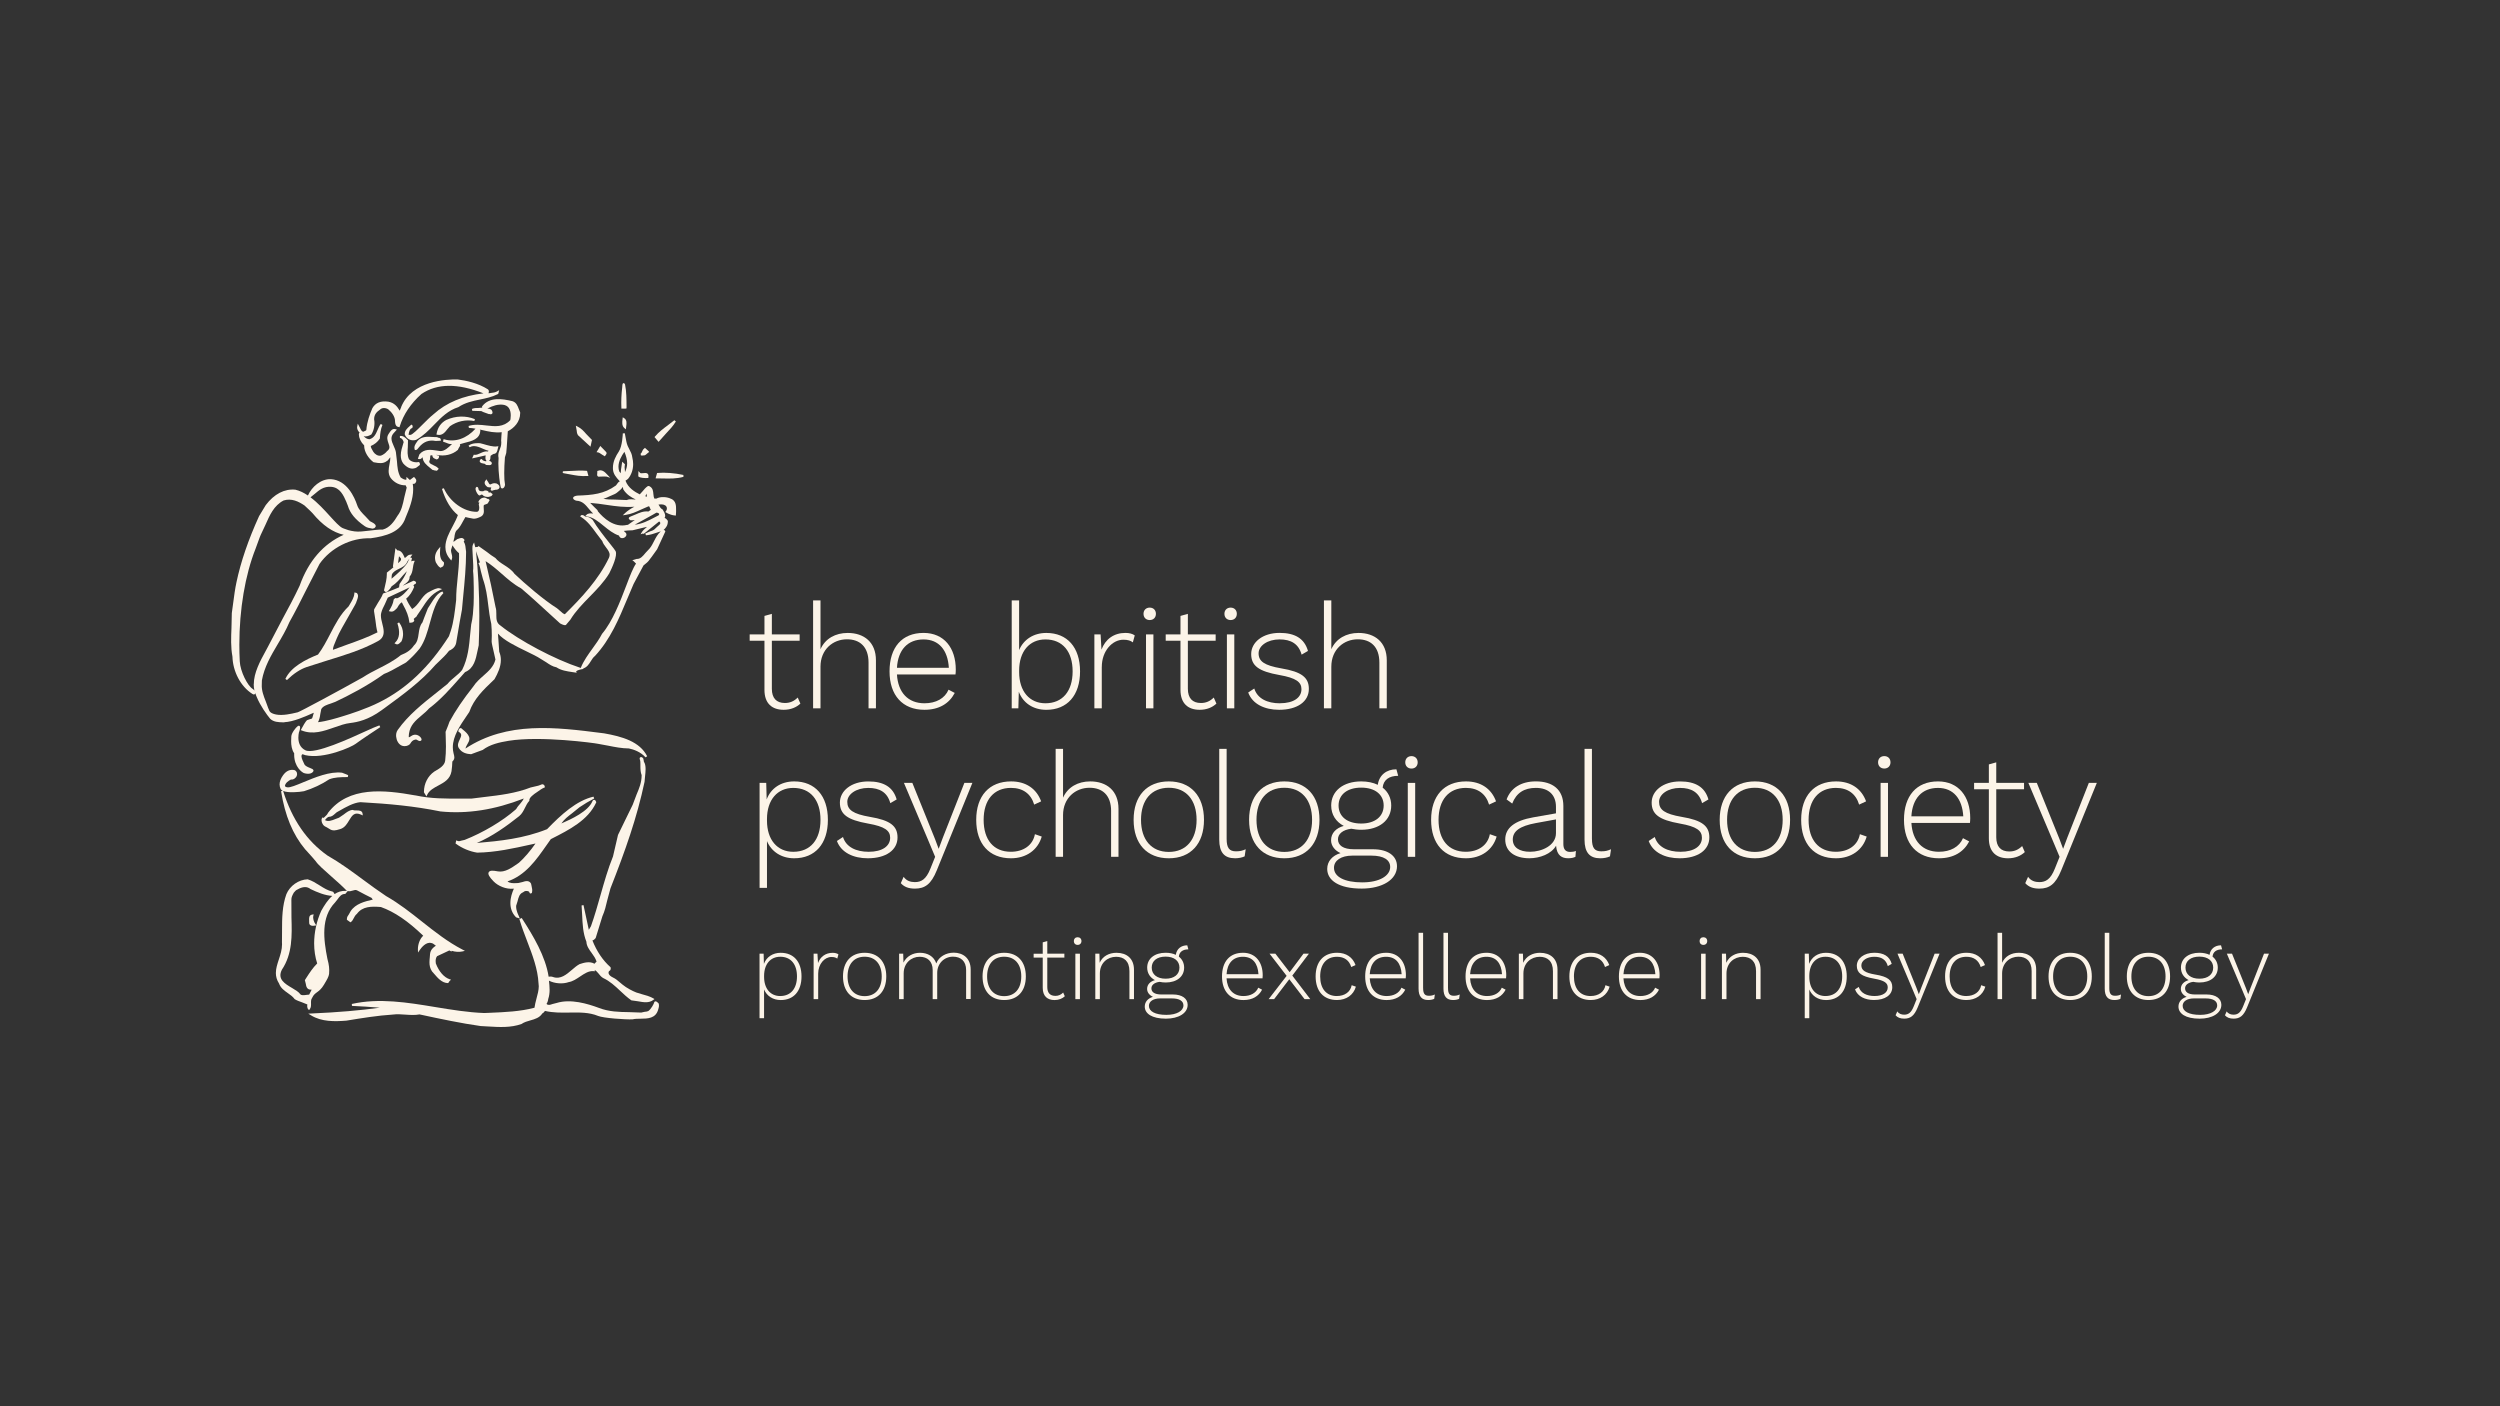 <?xml version="1.0" encoding="UTF-8"?> <svg xmlns="http://www.w3.org/2000/svg" id="Layer_1" data-name="Layer 1" viewBox="0 0 960 540"><rect x="0" y="0" width="960" height="540" fill="#333333" stroke="none"/><defs><style> .cls-1 { fill: #fcf4e8; } </style></defs><path class="cls-1" d="M299.83,365.87c-3.14,0-5.51,1.64-6.49,4.26l-.11-3.91h-1.57v24.78h1.74v-11.03c1.05,2.48,3.39,4.05,6.42,4.05,4.92,0,7.96-3.38,7.96-9.07s-3.04-9.07-7.96-9.07ZM299.62,382.48c-3.77,0-6.21-2.83-6.21-7.37v-.35c0-4.57,2.48-7.37,6.21-7.37,4.05,0,6.42,2.87,6.42,7.54s-2.38,7.54-6.42,7.54Z"></path><path class="cls-1" d="M314.11,369.81l-.21-3.59h-1.47v17.45h1.75v-9.77c0-3.77,2.48-6.42,5.1-6.42,1.08,0,1.74.24,2.23.63l.45-1.64c-.52-.38-1.29-.59-2.2-.59-2.75,0-4.75,1.5-5.65,3.94Z"></path><path class="cls-1" d="M332.02,365.87c-5.17,0-8.31,3.42-8.31,9.07s3.14,9.07,8.31,9.07,8.31-3.42,8.31-9.07-3.14-9.07-8.31-9.07ZM332.02,382.52c-4.09,0-6.56-2.87-6.56-7.57s2.48-7.57,6.56-7.57,6.56,2.86,6.56,7.57-2.48,7.57-6.56,7.57Z"></path><path class="cls-1" d="M366.16,365.83c-2.82,0-5.65,1.5-6.63,4.12-.91-2.72-3.35-4.08-6.25-4.08-2.72,0-5.16,1.33-6.35,3.77l-.1-3.42h-1.57v17.45h1.75v-9.88c0-4.01,2.97-6.39,6.11-6.39,2.97,0,5.03,1.68,5.03,5.13v11.13h1.74v-10.05c0-3.67,2.72-6.25,6.07-6.25,2.97,0,5.03,1.71,5.03,5.13v11.13h1.75v-11.31c0-4.33-2.9-6.49-6.56-6.49Z"></path><path class="cls-1" d="M385.61,365.87c-5.17,0-8.31,3.42-8.31,9.07s3.14,9.07,8.31,9.07,8.31-3.42,8.31-9.07-3.14-9.07-8.31-9.07ZM385.61,382.52c-4.09,0-6.56-2.87-6.56-7.57s2.48-7.57,6.56-7.57,6.56,2.86,6.56,7.57-2.48,7.57-6.56,7.57Z"></path><path class="cls-1" d="M405.23,382.41c-1.99,0-3.07-1.15-3.07-3.35v-11.34h6.56v-1.5h-6.56v-4.85l-1.75.49v4.36h-3.49v1.5h3.49v11.59c0,3.25,1.82,4.71,4.54,4.71,1.67,0,3.03-.59,3.94-1.46l-.63-1.43c-.84.84-1.78,1.29-3.04,1.29Z"></path><path class="cls-1" d="M413.81,359.9c-.87,0-1.46.59-1.46,1.47s.59,1.47,1.46,1.47,1.47-.59,1.47-1.47-.59-1.47-1.47-1.47Z"></path><rect class="cls-1" x="412.94" y="366.22" width="1.75" height="17.45"></rect><path class="cls-1" d="M428.76,365.87c-2.9,0-5.38,1.33-6.49,3.84l-.1-3.49h-1.57v17.45h1.75v-9.84c0-4.08,2.96-6.42,6.25-6.42,3,0,5.1,1.68,5.1,5.52v10.75h1.75v-11.31c0-4.29-2.79-6.49-6.67-6.49Z"></path><path class="cls-1" d="M456.33,364.54l-.42-1.54c-2.37,0-4.08,1.39-4.4,3.66-1.08-.52-2.41-.8-3.91-.8-4.26,0-7.08,2.27-7.08,5.69,0,2.16,1.12,3.84,2.97,4.82-1.78.49-3,1.68-3,3.38,0,1.36.94,2.44,2.24,3.04-1.92.56-3.14,1.92-3.14,3.74,0,2.69,2.72,4.64,8.13,4.64,4.85,0,8.34-2.09,8.34-5.31,0-2.41-2.13-3.98-5.65-3.98h-4.47c-2.62,0-3.8-.94-3.8-2.37,0-1.25,1.15-2.23,3.14-2.48.7.14,1.5.25,2.34.25,4.29,0,7.09-2.27,7.09-5.72,0-1.74-.74-3.21-2.03-4.22.17-1.81,1.5-2.79,3.66-2.79ZM450.01,383.39c2.97,0,4.43,1.05,4.43,2.69,0,2.06-2.51,3.63-6.52,3.63-4.37,0-6.74-1.36-6.74-3.46,0-1.71,1.68-2.86,4.32-2.86h4.5ZM452.91,371.56c0,2.62-2.02,4.26-5.31,4.26s-5.34-1.64-5.34-4.26,2.06-4.22,5.34-4.22,5.31,1.64,5.31,4.22Z"></path><path class="cls-1" d="M477.28,365.87c-5.1,0-8.03,3.42-8.03,9.08s3.07,9.07,8.24,9.07c3.49,0,5.86-1.5,7.15-3.98l-1.47-.77c-.87,2.06-2.97,3.21-5.69,3.21-3.87,0-6.25-2.55-6.49-6.81h13.82c.04-.28.07-.7.07-1.15,0-5.09-2.76-8.66-7.61-8.66ZM471,374.1c.25-4.22,2.51-6.7,6.28-6.7s5.72,2.55,5.97,6.7h-12.25Z"></path><polygon class="cls-1" points="502.62 366.22 500.53 366.22 495.22 373.33 489.75 366.22 487.51 366.22 494.07 374.73 487.16 383.67 489.26 383.67 495.08 376.02 500.95 383.67 503.15 383.67 496.24 374.63 502.62 366.22"></polygon><path class="cls-1" d="M513.37,382.48c-4.08,0-6.42-2.83-6.42-7.54s2.41-7.54,6.45-7.54c2.83,0,4.71,1.4,5.48,3.94l1.64-.77c-1.08-2.97-3.56-4.71-7.08-4.71-5.17,0-8.24,3.42-8.24,9.08s3.03,9.07,8.2,9.07c3.6,0,6.35-1.95,7.26-5.13l-1.61-.56c-.49,2.62-2.72,4.15-5.69,4.15Z"></path><path class="cls-1" d="M532.26,365.87c-5.1,0-8.03,3.42-8.03,9.08s3.07,9.07,8.24,9.07c3.49,0,5.86-1.5,7.15-3.98l-1.46-.77c-.87,2.06-2.97,3.21-5.69,3.21-3.87,0-6.25-2.55-6.49-6.81h13.82c.04-.28.07-.7.07-1.15,0-5.09-2.75-8.66-7.61-8.66ZM525.98,374.1c.24-4.22,2.51-6.7,6.28-6.7s5.72,2.55,5.97,6.7h-12.25Z"></path><path class="cls-1" d="M546.47,379.44v-21.25h-1.74v21.43c0,3.03,1.22,4.39,3.7,4.39.91,0,1.71-.17,2.31-.45l.24-1.68c-.8.35-1.33.49-2.3.49-1.57,0-2.2-.8-2.2-2.93Z"></path><path class="cls-1" d="M556.03,379.44v-21.25h-1.74v21.43c0,3.03,1.22,4.39,3.7,4.39.91,0,1.71-.17,2.31-.45l.24-1.68c-.8.35-1.32.49-2.3.49-1.57,0-2.2-.8-2.2-2.93Z"></path><path class="cls-1" d="M570.8,365.87c-5.1,0-8.03,3.42-8.03,9.08s3.07,9.07,8.24,9.07c3.49,0,5.86-1.5,7.15-3.98l-1.47-.77c-.87,2.06-2.96,3.21-5.69,3.21-3.87,0-6.25-2.55-6.49-6.81h13.82c.03-.28.07-.7.07-1.15,0-5.09-2.76-8.66-7.61-8.66ZM564.52,374.1c.24-4.22,2.51-6.7,6.28-6.7s5.72,2.55,5.97,6.7h-12.25Z"></path><path class="cls-1" d="M591.4,365.87c-2.89,0-5.38,1.33-6.49,3.84l-.1-3.49h-1.57v17.45h1.75v-9.84c0-4.08,2.96-6.42,6.25-6.42,3,0,5.09,1.68,5.09,5.52v10.75h1.75v-11.31c0-4.29-2.79-6.49-6.67-6.49Z"></path><path class="cls-1" d="M610.81,382.48c-4.08,0-6.42-2.83-6.42-7.54s2.41-7.54,6.45-7.54c2.83,0,4.72,1.4,5.48,3.94l1.64-.77c-1.08-2.97-3.56-4.71-7.08-4.71-5.17,0-8.24,3.42-8.24,9.08s3.03,9.07,8.2,9.07c3.6,0,6.35-1.95,7.26-5.13l-1.6-.56c-.49,2.62-2.72,4.15-5.69,4.15Z"></path><path class="cls-1" d="M629.69,365.87c-5.1,0-8.03,3.42-8.03,9.08s3.07,9.07,8.24,9.07c3.49,0,5.86-1.5,7.15-3.98l-1.47-.77c-.87,2.06-2.97,3.21-5.69,3.21-3.87,0-6.25-2.55-6.49-6.81h13.82c.04-.28.07-.7.07-1.15,0-5.09-2.76-8.66-7.61-8.66ZM623.41,374.1c.24-4.22,2.51-6.7,6.28-6.7s5.72,2.55,5.97,6.7h-12.25Z"></path><rect class="cls-1" x="653.22" y="366.22" width="1.74" height="17.45"></rect><path class="cls-1" d="M654.1,359.9c-.87,0-1.46.59-1.46,1.47s.59,1.47,1.46,1.47,1.47-.59,1.47-1.47-.59-1.47-1.47-1.47Z"></path><path class="cls-1" d="M669.38,365.87c-2.9,0-5.38,1.33-6.49,3.84l-.1-3.49h-1.57v17.45h1.75v-9.84c0-4.08,2.97-6.42,6.25-6.42,3,0,5.1,1.68,5.1,5.52v10.75h1.74v-11.31c0-4.29-2.79-6.49-6.66-6.49Z"></path><path class="cls-1" d="M701.19,365.87c-3.14,0-5.51,1.64-6.49,4.26l-.11-3.91h-1.57v24.78h1.75v-11.03c1.05,2.48,3.38,4.05,6.42,4.05,4.92,0,7.96-3.38,7.96-9.07s-3.04-9.07-7.96-9.07ZM700.98,382.48c-3.77,0-6.21-2.83-6.21-7.37v-.35c0-4.57,2.48-7.37,6.21-7.37,4.05,0,6.42,2.87,6.42,7.54s-2.37,7.54-6.42,7.54Z"></path><path class="cls-1" d="M720.14,374.24c-4.05-.7-5.38-1.68-5.38-3.56,0-1.78,2.1-3.28,4.96-3.28,2.69,0,4.5,1.05,5.2,3.59l1.5-.87c-.84-2.93-3.07-4.26-6.7-4.26-4.01,0-6.7,2.23-6.7,4.99s1.74,4.08,6.67,4.96c3.98.7,5.2,1.68,5.2,3.35,0,1.95-1.81,3.31-5.06,3.31-3,0-5.34-1.12-6.07-3.49l-1.43.94c1.01,2.76,3.91,4.08,7.29,4.08,4.33,0,7.01-1.95,7.01-4.92,0-2.69-1.68-4.05-6.49-4.85Z"></path><path class="cls-1" d="M737.77,379.27l-.94,2.51-.87-2.34-5.34-13.23h-1.99l5.55,13.12,1.81,4.33-1.12,2.79c-1.01,2.55-2.16,3.18-3.66,3.18-.98,0-1.99-.28-2.65-1.26l-.66,1.5c.76.87,1.81,1.29,3.31,1.29,2.37,0,3.84-1.05,5.17-4.29l8.41-20.66h-1.89l-5.13,13.05Z"></path><path class="cls-1" d="M755.08,382.48c-4.08,0-6.42-2.83-6.42-7.54s2.41-7.54,6.45-7.54c2.83,0,4.71,1.4,5.48,3.94l1.64-.77c-1.08-2.97-3.56-4.71-7.08-4.71-5.17,0-8.24,3.42-8.24,9.08s3.03,9.07,8.2,9.07c3.6,0,6.35-1.95,7.26-5.13l-1.6-.56c-.49,2.62-2.72,4.15-5.69,4.15Z"></path><path class="cls-1" d="M775.23,365.87c-2.9,0-5.3,1.33-6.42,3.84v-11.52h-1.75v25.48h1.75v-9.84c0-4.08,2.96-6.46,6.25-6.46,3,0,5.09,1.71,5.09,5.51v10.78h1.74v-11.34c0-4.26-2.79-6.46-6.66-6.46Z"></path><path class="cls-1" d="M794.95,365.87c-5.17,0-8.31,3.42-8.31,9.07s3.14,9.07,8.31,9.07,8.3-3.42,8.3-9.07-3.14-9.07-8.3-9.07ZM794.95,382.52c-4.08,0-6.56-2.87-6.56-7.57s2.48-7.57,6.56-7.57,6.56,2.86,6.56,7.57-2.48,7.57-6.56,7.57Z"></path><path class="cls-1" d="M809.97,379.44v-21.25h-1.75v21.43c0,3.03,1.22,4.39,3.7,4.39.91,0,1.71-.17,2.31-.45l.24-1.68c-.8.35-1.32.49-2.3.49-1.57,0-2.2-.8-2.2-2.93Z"></path><path class="cls-1" d="M825.01,365.87c-5.17,0-8.31,3.42-8.31,9.07s3.14,9.07,8.31,9.07,8.3-3.42,8.3-9.07-3.14-9.07-8.3-9.07ZM825.01,382.52c-4.08,0-6.56-2.87-6.56-7.57s2.48-7.57,6.56-7.57,6.56,2.86,6.56,7.57-2.48,7.57-6.56,7.57Z"></path><path class="cls-1" d="M853.29,364.54l-.42-1.54c-2.37,0-4.09,1.39-4.4,3.66-1.08-.52-2.41-.8-3.91-.8-4.26,0-7.08,2.27-7.08,5.69,0,2.16,1.12,3.84,2.96,4.82-1.78.49-3,1.68-3,3.38,0,1.36.94,2.44,2.23,3.04-1.92.56-3.14,1.92-3.14,3.74,0,2.69,2.72,4.64,8.13,4.64,4.85,0,8.34-2.09,8.34-5.31,0-2.41-2.13-3.98-5.66-3.98h-4.47c-2.62,0-3.8-.94-3.8-2.37,0-1.25,1.15-2.23,3.14-2.48.7.14,1.5.25,2.34.25,4.29,0,7.08-2.27,7.08-5.72,0-1.74-.74-3.21-2.02-4.22.17-1.81,1.5-2.79,3.67-2.79ZM846.97,383.39c2.97,0,4.43,1.05,4.43,2.69,0,2.06-2.51,3.63-6.52,3.63-4.37,0-6.74-1.36-6.74-3.46,0-1.71,1.68-2.86,4.33-2.86h4.5ZM849.87,371.56c0,2.62-2.03,4.26-5.31,4.26s-5.34-1.64-5.34-4.26,2.06-4.22,5.34-4.22,5.31,1.64,5.31,4.22Z"></path><path class="cls-1" d="M869.38,366.22l-5.13,13.05-.94,2.51-.87-2.34-5.34-13.23h-1.99l5.55,13.12,1.81,4.33-1.12,2.79c-1.01,2.55-2.17,3.18-3.66,3.18-.98,0-1.99-.28-2.65-1.26l-.66,1.5c.77.87,1.81,1.29,3.31,1.29,2.37,0,3.84-1.05,5.17-4.29l8.41-20.66h-1.89Z"></path><path class="cls-1" d="M293.55,264.9c0,5.28,2.95,7.66,7.38,7.66,2.73,0,4.94-.96,6.42-2.38l-1.02-2.33c-1.36,1.36-2.9,2.1-4.94,2.1-3.24,0-5-1.87-5-5.45v-18.45h10.67v-2.44h-10.67v-7.89l-2.84.79v7.1h-5.68v2.44h5.68v18.85Z"></path><path class="cls-1" d="M315.07,255.99c0-6.64,4.83-10.5,10.16-10.5,4.88,0,8.29,2.78,8.29,8.97v17.54h2.84v-18.45c0-6.93-4.54-10.5-10.84-10.5-4.71,0-8.63,2.16-10.45,6.25v-18.74h-2.84v41.45h2.84v-16.01Z"></path><path class="cls-1" d="M366.63,266.09l-2.39-1.25c-1.42,3.35-4.82,5.22-9.25,5.22-6.3,0-10.16-4.14-10.56-11.07h22.48c.06-.45.11-1.14.11-1.87,0-8.29-4.48-14.08-12.38-14.08-8.29,0-13.06,5.56-13.06,14.76s5,14.76,13.4,14.76c5.68,0,9.54-2.44,11.64-6.47ZM354.65,245.54c5.91,0,9.31,4.14,9.71,10.9h-19.93c.4-6.87,4.09-10.9,10.22-10.9Z"></path><path class="cls-1" d="M391.23,265.64c1.59,4.26,5.45,6.93,10.56,6.93,8,0,12.95-5.51,12.95-14.76s-4.94-14.76-12.95-14.76c-4.94,0-8.75,2.55-10.45,6.59v-19.08h-2.84v41.45h2.55l.17-6.36ZM391.35,257.52c0-7.38,3.97-11.98,10.1-11.98,6.59,0,10.44,4.66,10.44,12.26s-3.86,12.26-10.44,12.26c-6.07,0-10.1-4.54-10.1-11.98v-.57Z"></path><path class="cls-1" d="M423.09,256.1c0-6.13,4.03-10.45,8.29-10.45,1.76,0,2.84.4,3.63,1.02l.74-2.67c-.85-.63-2.1-.96-3.58-.96-4.48,0-7.72,2.44-9.2,6.41l-.34-5.85h-2.39v28.39h2.84v-15.9Z"></path><path class="cls-1" d="M441.49,238.1c1.42,0,2.38-.97,2.38-2.39s-.96-2.39-2.38-2.39-2.38.97-2.38,2.39.96,2.39,2.38,2.39Z"></path><rect class="cls-1" x="440.07" y="243.61" width="2.84" height="28.39"></rect><path class="cls-1" d="M461.14,269.95c-3.24,0-5-1.87-5-5.45v-18.45h10.67v-2.44h-10.67v-7.89l-2.84.79v7.1h-5.67v2.44h5.67v18.85c0,5.28,2.96,7.66,7.38,7.66,2.73,0,4.94-.96,6.42-2.38l-1.02-2.33c-1.36,1.36-2.9,2.1-4.94,2.1Z"></path><rect class="cls-1" x="471.13" y="243.61" width="2.84" height="28.39"></rect><path class="cls-1" d="M472.56,238.1c1.42,0,2.38-.97,2.38-2.39s-.96-2.39-2.38-2.39-2.38.97-2.38,2.39.96,2.39,2.38,2.39Z"></path><path class="cls-1" d="M491.52,270.07c-4.88,0-8.69-1.82-9.88-5.68l-2.33,1.53c1.64,4.49,6.36,6.64,11.87,6.64,7.04,0,11.42-3.18,11.42-8.01,0-4.37-2.73-6.58-10.56-7.89-6.58-1.14-8.74-2.72-8.74-5.79,0-2.89,3.4-5.34,8.06-5.34,4.37,0,7.32,1.7,8.46,5.85l2.44-1.42c-1.36-4.77-4.99-6.93-10.9-6.93-6.53,0-10.9,3.63-10.9,8.12s2.84,6.64,10.84,8.06c6.47,1.14,8.46,2.73,8.46,5.45,0,3.18-2.95,5.39-8.23,5.39Z"></path><path class="cls-1" d="M511.23,255.99c0-6.64,4.83-10.5,10.16-10.5,4.88,0,8.29,2.78,8.29,8.97v17.54h2.84v-18.45c0-6.93-4.55-10.5-10.84-10.5-4.71,0-8.63,2.16-10.45,6.25v-18.74h-2.84v41.45h2.84v-16.01Z"></path><path class="cls-1" d="M304.96,300.06c-5.11,0-8.97,2.67-10.56,6.92l-.17-6.36h-2.55v40.31h2.84v-17.94c1.7,4.03,5.51,6.59,10.44,6.59,8.01,0,12.95-5.51,12.95-14.76s-4.94-14.76-12.95-14.76ZM304.62,327.09c-6.13,0-10.1-4.6-10.1-11.98v-.57c0-7.44,4.03-11.98,10.1-11.98,6.59,0,10.45,4.66,10.45,12.27s-3.86,12.26-10.45,12.26Z"></path><path class="cls-1" d="M334.1,313.69c-6.59-1.14-8.74-2.73-8.74-5.79,0-2.89,3.4-5.34,8.06-5.34,4.37,0,7.32,1.7,8.46,5.85l2.44-1.42c-1.36-4.77-4.99-6.92-10.9-6.92-6.53,0-10.9,3.63-10.9,8.12s2.84,6.64,10.84,8.06c6.47,1.14,8.46,2.72,8.46,5.45,0,3.18-2.96,5.39-8.23,5.39-4.88,0-8.69-1.82-9.88-5.68l-2.33,1.53c1.64,4.48,6.36,6.64,11.86,6.64,7.04,0,11.41-3.18,11.41-8,0-4.37-2.73-6.59-10.56-7.89Z"></path><path class="cls-1" d="M361.98,321.86l-1.53,4.09-1.42-3.8-8.69-21.52h-3.23l9.03,21.35,2.95,7.04-1.82,4.54c-1.64,4.14-3.52,5.17-5.96,5.17-1.59,0-3.24-.45-4.32-2.04l-1.08,2.44c1.25,1.42,2.96,2.1,5.4,2.1,3.86,0,6.25-1.7,8.4-6.99l13.68-33.61h-3.07l-8.35,21.24Z"></path><path class="cls-1" d="M388.22,329.58c5.85,0,10.33-3.18,11.81-8.34l-2.62-.91c-.79,4.26-4.43,6.75-9.25,6.75-6.64,0-10.44-4.6-10.44-12.26s3.92-12.27,10.5-12.27c4.6,0,7.66,2.27,8.91,6.42l2.67-1.25c-1.76-4.82-5.79-7.66-11.53-7.66-8.4,0-13.4,5.56-13.4,14.76s4.94,14.76,13.34,14.76Z"></path><path class="cls-1" d="M426.66,311.47v17.54h2.84v-18.45c0-6.92-4.54-10.5-10.84-10.5-4.72,0-8.63,2.16-10.45,6.25v-18.74h-2.84v41.45h2.84v-16.01c0-6.65,4.83-10.51,10.17-10.51,4.88,0,8.29,2.78,8.29,8.97Z"></path><path class="cls-1" d="M448.82,300.06c-8.4,0-13.51,5.56-13.51,14.76s5.11,14.76,13.51,14.76,13.51-5.56,13.51-14.76-5.11-14.76-13.51-14.76ZM448.82,327.14c-6.65,0-10.67-4.66-10.67-12.32s4.03-12.32,10.67-12.32,10.67,4.66,10.67,12.32-4.03,12.32-10.67,12.32Z"></path><path class="cls-1" d="M474.2,329.58c1.48,0,2.78-.28,3.75-.74l.4-2.73c-1.3.57-2.16.8-3.74.8-2.56,0-3.58-1.3-3.58-4.77v-34.58h-2.84v34.86c0,4.94,1.99,7.15,6.02,7.15Z"></path><path class="cls-1" d="M479.65,314.82c0,9.2,5.11,14.76,13.52,14.76s13.51-5.56,13.51-14.76-5.11-14.76-13.51-14.76-13.52,5.56-13.52,14.76ZM503.84,314.82c0,7.66-4.03,12.32-10.67,12.32s-10.68-4.66-10.68-12.32,4.03-12.32,10.68-12.32,10.67,4.66,10.67,12.32Z"></path><path class="cls-1" d="M536.44,332.59c0-3.92-3.46-6.47-9.2-6.47h-7.27c-4.26,0-6.19-1.53-6.19-3.86,0-2.04,1.87-3.63,5.11-4.03,1.14.23,2.44.4,3.81.4,6.99,0,11.53-3.69,11.53-9.31,0-2.84-1.19-5.22-3.29-6.87.29-2.95,2.44-4.54,5.96-4.54l-.68-2.5c-3.86,0-6.64,2.27-7.15,5.96-1.76-.85-3.92-1.31-6.36-1.31-6.93,0-11.53,3.69-11.53,9.26,0,3.52,1.82,6.25,4.83,7.83-2.9.79-4.88,2.73-4.88,5.51,0,2.22,1.53,3.98,3.63,4.94-3.12.91-5.11,3.12-5.11,6.07,0,4.37,4.43,7.55,13.23,7.55,7.9,0,13.57-3.41,13.57-8.63ZM514.01,309.32c0-4.2,3.35-6.87,8.69-6.87s8.63,2.67,8.63,6.87-3.29,6.92-8.63,6.92-8.69-2.67-8.69-6.92ZM523.21,338.84c-7.1,0-10.96-2.21-10.96-5.62,0-2.78,2.73-4.66,7.04-4.66h7.33c4.82,0,7.21,1.71,7.21,4.37,0,3.35-4.09,5.9-10.61,5.9Z"></path><path class="cls-1" d="M542.01,290.35c-1.42,0-2.39.97-2.39,2.39s.97,2.39,2.39,2.39,2.38-.97,2.38-2.39-.97-2.39-2.38-2.39Z"></path><rect class="cls-1" x="540.59" y="300.63" width="2.84" height="28.39"></rect><path class="cls-1" d="M574.72,321.24l-2.62-.91c-.79,4.26-4.43,6.75-9.25,6.75-6.64,0-10.45-4.6-10.45-12.26s3.92-12.27,10.5-12.27c4.6,0,7.66,2.27,8.91,6.42l2.67-1.25c-1.76-4.82-5.79-7.66-11.53-7.66-8.4,0-13.4,5.56-13.4,14.76s4.94,14.76,13.35,14.76c5.85,0,10.33-3.18,11.81-8.34Z"></path><path class="cls-1" d="M605.16,326.74c-.57.29-1.42.4-2.22.4-1.7,0-2.61-.96-2.61-3.01v-14.65c0-6.3-4.14-9.43-10.56-9.43-5.62,0-9.6,2.5-11.24,6.93l2.16,1.59c1.59-4.14,4.66-6.02,9.08-6.02,5,0,7.72,2.78,7.72,7.27v2.5l-8.69,1.53c-7.38,1.3-10.79,4.2-10.79,8.51,0,4.71,3.8,7.21,9.25,7.21,4.03,0,8.46-1.64,10.27-4.82.29,3.86,2.33,4.82,4.66,4.82,1.19,0,2.16-.22,2.78-.57l.17-2.27ZM597.49,319.93c0,4.77-5.45,7.15-9.94,7.15-4.14,0-6.64-1.7-6.64-4.71,0-3.18,2.67-5.17,8.8-6.3l7.78-1.42v5.28Z"></path><path class="cls-1" d="M611.3,322.15v-34.58h-2.84v34.86c0,4.94,1.99,7.15,6.02,7.15,1.48,0,2.78-.28,3.75-.74l.4-2.73c-1.3.57-2.15.8-3.74.8-2.56,0-3.58-1.3-3.58-4.77Z"></path><path class="cls-1" d="M645.82,313.69c-6.59-1.14-8.74-2.73-8.74-5.79,0-2.89,3.4-5.34,8.06-5.34,4.37,0,7.32,1.7,8.46,5.85l2.44-1.42c-1.36-4.77-4.99-6.92-10.9-6.92-6.53,0-10.9,3.63-10.9,8.12s2.84,6.64,10.84,8.06c6.47,1.14,8.46,2.72,8.46,5.45,0,3.18-2.95,5.39-8.23,5.39-4.88,0-8.69-1.82-9.88-5.68l-2.33,1.53c1.64,4.48,6.36,6.64,11.87,6.64,7.04,0,11.42-3.18,11.42-8,0-4.37-2.73-6.59-10.56-7.89Z"></path><path class="cls-1" d="M673.88,300.06c-8.4,0-13.52,5.56-13.52,14.76s5.11,14.76,13.52,14.76,13.51-5.56,13.51-14.76-5.11-14.76-13.51-14.76ZM673.88,327.14c-6.64,0-10.68-4.66-10.68-12.32s4.03-12.32,10.68-12.32,10.67,4.66,10.67,12.32-4.03,12.32-10.67,12.32Z"></path><path class="cls-1" d="M705,329.58c5.84,0,10.33-3.18,11.81-8.34l-2.61-.91c-.79,4.26-4.43,6.75-9.25,6.75-6.64,0-10.45-4.6-10.45-12.26s3.92-12.27,10.5-12.27c4.6,0,7.66,2.27,8.91,6.42l2.67-1.25c-1.76-4.82-5.79-7.66-11.53-7.66-8.4,0-13.4,5.56-13.4,14.76s4.94,14.76,13.35,14.76Z"></path><rect class="cls-1" x="722.15" y="300.63" width="2.84" height="28.39"></rect><path class="cls-1" d="M723.57,295.12c1.42,0,2.38-.97,2.38-2.39s-.96-2.39-2.38-2.39-2.39.97-2.39,2.39.97,2.39,2.39,2.39Z"></path><path class="cls-1" d="M744.53,329.58c5.68,0,9.54-2.44,11.64-6.47l-2.38-1.25c-1.42,3.35-4.83,5.22-9.25,5.22-6.3,0-10.16-4.14-10.56-11.07h22.48c.05-.45.11-1.13.11-1.87,0-8.29-4.49-14.08-12.38-14.08-8.29,0-13.06,5.57-13.06,14.76s5,14.76,13.4,14.76ZM744.19,302.56c5.91,0,9.31,4.15,9.71,10.9h-19.93c.4-6.87,4.09-10.9,10.22-10.9Z"></path><path class="cls-1" d="M777.52,327.2l-1.02-2.33c-1.36,1.36-2.89,2.1-4.94,2.1-3.24,0-5-1.87-5-5.45v-18.45h10.67v-2.44h-10.67v-7.89l-2.84.79v7.1h-5.67v2.44h5.67v18.85c0,5.28,2.95,7.66,7.38,7.66,2.73,0,4.95-.97,6.42-2.38Z"></path><path class="cls-1" d="M793.77,321.86l-1.53,4.09-1.42-3.8-8.69-21.52h-3.24l9.03,21.35,2.96,7.04-1.82,4.54c-1.64,4.14-3.52,5.17-5.96,5.17-1.59,0-3.24-.45-4.32-2.04l-1.08,2.44c1.25,1.42,2.95,2.1,5.4,2.1,3.86,0,6.24-1.7,8.4-6.99l13.68-33.61h-3.07l-8.35,21.24Z"></path><path class="cls-1" d="M185.19,155.96l-.08.11.03.28v.13s0,.04.01.05c-.45.03-1.47.13-1.47.13-.77,0-1.56-.02-2.45.37l.1.72,1.74.06s1.68.05,1.75.05c.39.25,1.03.49,1.88.78l1,.36.34-.02-.07.02.13.03c.2.05.66.18.96-.3l.07-.1v-.12c-.09-1.46-1.12-1.55-1.87-1.62-.04,0-.07-.02-.11-.02,2.2-1.14,4.13-1.67,5.96-1.46,1.02.12,1.78.55,2.29,1.26.57.82.72,1.92.72,2.85s-.15,1.67-.18,1.82c-2.64,2.78-5.82,2.43-9.18,2.04-2.26-.26-4.61-.53-6.83.19l.11.74c.86.03,1.7.14,2.55.3-3.37,3.76-7.78,5.31-11.87,4.13l-.38-.11-.23.96.38.13,1.04.38c.62.28,1.3.53,2.04.38-.07.08-.16.17-.16.17-1.2,1.17-2.68,2.63-4.34,2.56l-1.17-.17c-2.36-.37-5.03-.79-6.85,1.45-.07.12-.46,1.3-.46,1.3l-.13.39.4.09c.64.16.99-.25,1.21-.5.12-.14.16-.15.22-.18.05,1.82,1.48,2.97,2.76,4l1.04.86.31.04.34.13,1.03.15.73-.79-.24-.13c-.36-.54-1.07-.86-1.77-1.18-.72-.33-1.46-.66-1.62-1.15-.02-.07-.04-.14-.04-.22,0-.21.09-.47.25-.76.04-.1.1-.88.1-.88v-.08c0-.38.04-.61.22-.78.18.02.61.08.65.09,0,0,0,.02,0,.04,0,.84.65,1.1,1.1,1.28l.42.19h.12c.51-.04.9-.51.9-1.06,0-.01-.01-.31-.01-.31l-.18-.05-.52-.17-.28-.08v-.02s.04-.06.06-.06c2.98.67,6.01-.03,8.14-1.88l.06-.05.06-.22.34-.65c.19-.25.44-.59.44-.99,0-.09-.09-.19-.12-.29.51-.14,1.84-.52,1.84-.52,2.65-.64,5.96-1.44,6.01-4.79v-.16s-.24-.18-.24-.18c.34.08.68.16,1.03.24,2.37.56,4.83,1.11,7.43.8-.04.49-.11,1.4-.11,1.4l-.1,1.78c.04.29.05.57.05.83,0,1.14-.3,1.92-.61,2.67-.27.71-.54,1.38-.54,2.24,0,.3.03.63.11.99-.06.62-.08,1.32-.08,2.06,0,3.61.62,8.13.91,9.16.11.36.41.55.75.45.47-.12.89-.77.89-1.49,0-.14-.02-.3-.06-.45-.14-.54-.24-1.94-.24-3.88,0-1.7.08-3.81.27-6.13l.22-.7.28-.94.19-2.17s.38-5.78.41-6.17c2.35-1.19,4.75-3.58,4.75-6.94,0-.08,0-.17,0-.26v-.07s-.52-1.26-.52-1.26c-.46-1.24-.94-2.52-2.42-3.02-4.19-1.03-8.82-1.6-11.57,1.85Z"></path><path class="cls-1" d="M216.55,181.74l2.59.47c2.03.38,3.63.7,6.35.58l.47-.02-.53-1.94-.27-.04c-2.08-.17-3.64-.07-5.29.02l-3.14.13c-.43-.05-.54.09-.58.16l-.13.19.11.21c.1.17.23.24.42.24Z"></path><path class="cls-1" d="M184.44,174.04c-.78.36-1.51.7-2.23.61l-.28-.04-.65,1.42,2.96-.65s1.56-.36,2.25-.53c0,.1-.02.22-.02.22-.03.25-.07.51-.07.77,0,.36.07.7.3.98l.06.06.04.02-.23.47s-.05-.08-.07-.12c.09-.08.21-.2.21-.2-.52.1-1.01-.07-1.5-.46,0-.02-.12-.33-.12-.33l-.3.05c-.47.07-.53.45-.54.58l-.04.25.06.24c.34.47.91.56,1.37.62.47.07.7.13.79.31l.09.21.58.05c.59.06,1.26.13,1.59-.23.08-.09.22-.3.14-.62v-.04s-.02-.03-.02-.03c-.19-.41-.58-.6-1-.72,0,0,.01-.01.02-.01.45-.3.5-.96.5-1.33,0-.07,0-.18,0-.18,0-.02.1-.43.1-.43,0,0,.66-.43.66-.43,0,0,.29-.17.4-.23,1.22-.05,1.45-1.05,1.59-1.74l.32-1.23-.57.06c-1.33.27-3.74-.45-5.18-.88l-1.23-.32c-.72-.07-3.14-.18-4.43.89,0,0-.02,0-.03.01h0s-.04.02-.05.04l.45.6c1.58-.98,3.54-.13,5.26.64.75.33,1.4.59,1.98.7-.09.08-.16.18-.23.28-1.04-.18-1.98.23-2.89.65Z"></path><path class="cls-1" d="M159.37,237.21c.32-.22.68-.48.8-.91-.05.11,1.73-2.53,1.73-2.53,1.86-2.88,3.62-5.6,6.98-7.15l.9-.42-.95-.28c-.94-.29-2.52.56-3.92,1.31l-.73.38c-1.24.82-2.08,2-2.9,3.14-.83,1.16-1.73,2.33-3.01,3.13-.92-1.25-1.71-2.62-2.31-4,1.49-1.18,2.35-2.79,3.03-4.37l.04-.09v-.09c-.03-.2-.16-.39-.36-.49l.23-.11s.05-.16.06-.21l.27-.15c.19-.08.55-.25.55-.59,0-.04,0-.08-.02-.12-.12-.49-.74-.62-.86-.64l-.12-.02-.11.05c-1.34.66-2.67,1.28-3.99,1.87l.52-.44c.98-.68,2.09-1.44,2.09-2.89,0-.04,0-.09,0-.14.87-1.02,1.09-2.19,1.25-3.33.11-.74.22-1.52.52-2.26l.2-.5-.54-.02c-.33,0-.58.11-.82.24.19-.61.26-1.14.28-1.32,0,0-.53-.16-.65-.19.2-.27.84-1.13.84-1.13l-.81.05c-.73.04-1.16.48-1.55.87,0,0-.31.24-.56.43-.06-.14-.13-.28-.13-.28-.49-1.14-1.16-2.68-2.75-2.68-.08-.09-.72-.83-.72-.83l-.12.83-.85,6.17s.11.23.17.37c-.38.3-2.5,2.02-2.5,2.02v.18c0,.09,0,.19,0,.28,0,1.85-.5,3.9-.95,5.72l-.16.67.05.02.44.53h.64c.86-.72,1.41-1.4,1.8-2.13,1.78-1.13,3.07-2.66,4.3-4.13,0,0,.81-.89,1.56-1.7-.6,1.76-1.68,3.31-2.74,4.82l-.05.08-.05.15-.15,1.17c-2.07.89-4.1,1.68-6,2.31l-.16.07-.07.17c-.42,1.12-1.15,2.26-1.86,3.36l-1.48,2.53s-.04.71-.04.71c0,.01.56,3.67.56,3.67.16,1.47.35,2.97.77,4.45-3.81,1.92-7.75,3.33-11.56,4.68,0,0-4.73,1.74-5.56,2.04.02-1.01.51-2.12.95-3.11l.59-1.43c.74-1.86,3.02-5.81,4.84-8.98,2.11-3.67,2.64-4.63,2.65-4.96-.02.1.22-.57.22-.57.32-.88.7-1.89,0-2.69l-.08-.09-.9-.22-.04.45c-.1,1.43-.93,2.79-1.72,4.1l-.48.81c-3.12,2.95-5.14,6.87-7.1,10.65-1.39,2.67-2.82,5.43-4.65,7.85-4.72,1.91-10.37,4.7-12.54,9.36l.6.44c2.62-2.53,5.12-4.17,7.64-5.02,0,0,8.23-2.62,8.23-2.62,6.29-1.93,12.81-3.92,18.92-7.23,1.84-.93,2.37-2.25,2.37-3.67,0-1.02-.27-2.09-.53-3.11-.27-1.04-.54-2.1-.54-3.1,0-.34.03-.68.11-1,.3-1.23.85-2.3,1.39-3.34,0,0,1.01-2.28,1.14-2.57.27-.12,6.76-3.17,6.76-3.17l1.64-.79c-1.39,1.81-2.93,3.49-4.95,4.27-.08-.05-.16-.15-.25-.16-.33-.02-.56.2-.74.38l-.19.18-.02.13c-.22,1.55-.91,2.79-1.59,3.92l-.26.43.5.12c1.1.27,1.69-.32,2.32-.96l.35-.33c.87-1.65,1.5-2.07,1.84-2.21.05.09.43.87.43.87,1.43,2.53,2.19,4.62,2.42,6.62l.05.37.62-.06c.36-.03,1.04-.08,1.21-.78l.04-.16-.09-.14c-.2-.32-.17-.4.37-.78ZM153.21,213.59c.3.37.61.67.67.73.08.16.12.3.12.45,0,.48-.45.9-1.1,1.45,0,0-.04.04-.05.05.12-.94.24-1.76.36-2.68ZM150.88,221.78s-.35.31-.51.45c0-.06,0-.1,0-.2,0-.43.03-1.19.13-1.46.56-1.11,1.63-1.62,2.75-2.16,1.28-.61,2.59-1.24,3.19-2.84-.02.05.42-.56.83-1.12-.05.11-.12.23-.12.23l-.77,1.54c-1.26,1.92-4.23,4.48-5.5,5.57Z"></path><path class="cls-1" d="M169.08,209.94l-.76.92c-1.28,1.55-1.61,3.36-.95,5.09.03.06.13.22.13.22.37.62.83,1.38,1.52,1.77l.18.1.04-.06.88-.49c.29-.37.43-.92.36-1.42l-.03-.16-.13-.09c-1.42-1.05-1.46-3.06-1.32-4.71l.09-1.19Z"></path><path class="cls-1" d="M184.09,190.23l.22.04.25-.19c.08-.09.25-.15.42-.15l.32.09c.54.71,1.4.76,1.97.8h.23s.38-.08.38-.08c.39-.08.92-.19,1.15-.66l.15-.29-.19-.21-.85-.6-.08.13s-.23.07-.36.11c-.03-.09-.18-.52-.18-.52-.45-.35-1.29-.6-1.91-.07-.92.06-1.54.04-1.84-.64-.08-.86-.36-.95-.48-.99l-.23-.07-.27.23c-.22.25-.24.64-.06,1.21.19.6.8,1.77,1.35,1.88Z"></path><path class="cls-1" d="M221.45,165.37c.04.51.09,1.04.47,1.7l.03.05,4.8,4.41.57-2.59-2.24-2.31c-.93-1.07-1.8-2.09-3.3-2.83l-.67-.33.15.79.2,1.1Z"></path><path class="cls-1" d="M190.22,188.07c.57.03,1.09-.13,1.38-.44.18-.2.26-.46.22-.72-.09-.63-.58-.92-1.02-1.18l-.04-.02-.1-.05c-.96-.27-1.61.02-2.03.22-.47.22-.55.25-.92-.32-.05-.06-.26-.48-.26-.48l-.73-1.06-.19.42c-.39.39-.45.78-.43,1.04.06.71.72,1.27,1.12,1.54l.08.07-.02-.03.84.09s.48.02.5.02c0,0,0,.14,0,.21-.15.25-.28.56-.13.82.06.07.21.26.56.22,0,0,.4-.16.4-.16l.78-.18Z"></path><path class="cls-1" d="M151.48,247.02l.42.24c.83.49,1.44-.15,1.8-.53l.41-.38.07-.1c.4-.87.6-1.84.6-2.81,0-1.55-.52-3.1-1.46-4.32-.03-.04-.04-.09-.07-.12l-.65.35c1.08,3.27.82,5.72-.78,7.31l-.35.35Z"></path><path class="cls-1" d="M248.63,183.55h.31s.05-.32.05-.32c.06-.4.09-.9-.24-1.26-.27-.28-.69-.39-1.29-.32l-.2.02c-.95.09-1.27.12-1.48-.11l-.63-.68-.02.97-.03.83.07.34c.89.56,2.4.57,3.46.54Z"></path><path class="cls-1" d="M255.77,166.45c1.34-1.42,2.74-2.89,3.76-4.6l-.57-.49-2.38,1.84c-1.74,1.29-3.54,2.62-5.04,4.39l-.2.25,1.55,1.83,2.88-3.22Z"></path><path class="cls-1" d="M246.61,174.92l.51.02-.08-.09c.55.16.99-.26,1.34-.59l.89-.71-.25-.35-1.34-1.21-.25.19c-.52.38-.72.87-.89,1.26-.16.4-.27.63-.54.74l.09.72.53.02Z"></path><path class="cls-1" d="M252.57,181.61l-.25.03-.58,2.05,2.82.04c2.68.06,5.21.12,7.89-.62l-.02-.73c-3.36-.73-7.23-1.03-9.85-.77Z"></path><path class="cls-1" d="M238.6,156.9h.25s.79.02.79.02l.87-.03.08-.36v-.63c-.02-2.52-.02-5.66-.57-8.22v-.04s-.09-.16-.09-.16c-.05-.1-.19-.41-.51-.35-.36.06-.42.38-.49,1.58-.32,2.73-.44,5.44-.32,7.83v.35Z"></path><path class="cls-1" d="M229.57,180.79l-.21.09v.39s-.02.5-.02.5c-.06.4-.12.83.19,1.12.28.25.66.17.84.13,1.07-.05,2.34-.07,2.56,0l1.39.45-1.2-1.29c-.77-.83-1.93-2.08-3.54-1.38Z"></path><path class="cls-1" d="M231.11,174.53l1.12.69.45-.57-.02-.04s.05-.06.05-.06c.07-.08.23-.27.23-.52,0-.16-.07-.34-.26-.54l-2.17-2.24-.25.42-1.19,1.97.57.08c.4.06.97.46,1.48.81Z"></path><path class="cls-1" d="M239.63,160.53l-.5-.28-.06.57-.04.31c-.11,1.02-.27,2.42.77,3.29l.54.45.15-1.31c.12-.94.31-2.36-.86-3.02Z"></path><path class="cls-1" d="M117.99,386.53c0,.35.08.71.38,1.04l.3.32.27-.34c.53-.67.51-1.49.49-2.26-.02-.77-.03-1.48.42-2.1.56-1.19,1.13-1.61,1.86-2.15.8-.58,1.7-1.24,2.7-2.92l.29-.5c.77-1.28,1.57-2.62,1.67-3.66.16-1.95,0-3.4-.65-5.78-1.47-7.45-2.58-15.9,2.96-21.65l.96-1.21c.74-1.03,1.44-2.01,2.78-2.05h.17l.93-1.1c.71.17,1.34,0,1.89-.18.59-.18,1.09-.35,1.65-.12.11.06,3.12,1.65,3.12,1.65,0,0,2.46,1.24,2.48,1.25,0,.02.27.37.5.68h-.03c-2.95.69-6.61,1.54-8.51,4.49-.05.11-.64,1.16-.64,1.16-.36.49-.77,1.04-.77,1.78,0,.05,0,.1,0,.15v.17s1.37.98,1.37.98l.22-.16c.46-.32.73-.84,1.01-1.39.31-.61.64-1.23,1.25-1.71,2.15-2.92,5.58-2.91,9.21-2.62,5.19,1.85,10.39,5.38,16.25,11.02-1.39,1.29-2.04,3.44-2.04,5.12v.18l.04,1.16.66-.95c.66-.98,2.42-3.2,4.38-2.72.61.08,1.04.44,1.5.81,0,0,.16.12.32.24-1.03.64-2.06,1.56-2.24,3.19,0,.02-.09,1.19-.09,1.19-.07.68-.13,1.35-.13,2,0,1.2.21,2.37.99,3.5.03.05.87.98.87.98,1.36,1.59,2.91,3.38,5.11,3.49h.22s.5-.75.53-.79c0,0,.09-.08.09-.08l.47-.44-.61-.2c-2.1-.7-4.06-2.96-5.23-6.05-.03-.19-.07-.52-.07-.89,0-.61.12-1.34.56-1.88.19-.09,4.4-2.06,4.7-2.21.17.08.83.43.83.43,0,0,.03-.15.07-.29,1.34.41,2.8.54,4.08.25l1.01-.23-.92-.48c-5.66-2.92-10.69-6.9-15.55-10.74-4.35-3.45-8.84-7-13.81-9.82-2.98-1.98-5.94-4.16-8.79-6.26-4.38-3.23-8.91-6.57-13.78-9.35-7.92-5.62-13.48-13.72-16.96-24.75,1.92.81,6.04.46,8.02.09,3.52-1.09,6.76-2.62,9.69-4.57,2.08-.8,4.35-.83,6.75-.85h.38l.13-.73-.74-.33-1.61-.62c-4.67-.58-10.34,1.78-14.89,3.67-2.67,1.11-4.99,2.07-6.03,1.95-.8-.11-.91-.29-1.01-.6.2-1.11,1.34-1.92,2.33-2.41.96.17,1.87-.62,2.18-1.31.32-.73.22-1.72-.73-2.27-1.75-.44-3.31.27-4.5,1.95-.89,1.24-1.33,2.43-1.33,3.52,0,.62.15,1.22.43,1.79.14.27.41.48.76.66l-.62.15c1.49,9.37,4.51,16.66,9.22,22.28,0,.01.62.68.62.68,1.2,1.33,3.22,3.55,3.49,3.96.84,1.29,3.18,3.35,5.89,5.74,2.11,1.87,4.31,3.8,5.98,5.54l.07.07h.02s-.44,0-.44,0c-1.68-.08-3.08.42-4.3,1.24,0,0-.01-.03-.01-.03l-.49-.78-.19-.12c-1.91-.4-3.44-1.38-5.07-2.41-1.41-.89-2.87-1.81-4.58-2.34-3.51.13-6.82,2.48-8.17,5.71-1.61,4.42-1.67,9.25-1.67,13.95v.54l-.03,4.02c.02.25.03.51.03.75,0,2.06-.63,3.97-1.23,5.82-.58,1.75-1.14,3.45-1.14,5.19,0,1.32.33,2.66,1.23,4.06.61,1.72,2.02,2.71,3.38,3.67.93.65,1.89,1.33,2.57,2.25l.04.06.07.04c.86.52,1.84.85,2.78,1.19,0,0,1.65.66,2.02.81-.01.12-.03.24-.03.24-.02.18-.05.38-.05.59ZM117.67,382.04c-.97.13-1.99.27-2.39-.3-.6-.85-1.81-1.57-3.09-2.33-2.84-1.67-5.78-3.4-3.95-7.04,4.09-6.08,3.88-13.17,3.68-20.02l-.03-6.8c-.05-.97.42-1.84.88-2.68.01-.04.04-.08.04-.08.45-.54.88-1.04,1.39-1.21,2.06-1.19,3.74-1.24,5.04-.18,2.61,1.25,5.56,2.48,8.36,2.62-1.72,1.5-3.07,3.64-4.24,5.73-1.81,4-2.73,8.35-2.73,12.52,0,2.69.4,5.3,1.17,7.7-1.66,1.64-2.93,3.58-4.14,5.47l-.6.94.07.24.29,1.14c.16,1.02.38,2.4,2.26,2.27-.34.65-.69,1.29-.96,1.9-.32.03-1.06.1-1.06.1Z"></path><path class="cls-1" d="M176.19,287.26c1.18,1.93,3.22,2.27,4.65,2.35h.09s2.28-.85,2.28-.85l2.14-.78c2.81-2.13,6.44-2.94,9.94-3.51,12.31-2,33.23.89,34.34,1.15.03,0,3.91.72,3.91.72,2.6.52,5.28,1.05,7.95,1.06,1.82.38,4.47,1.28,6.4,3.42l.62-.42c-2.84-5.66-9.63-7.58-16.54-8.8-.02,0-.65-.08-.65-.08-17.97-2.29-36.55-4.64-52.61,5.93.16-.61.44-1.12.72-1.6.4-.68.82-1.38.82-2.19,0-.2-.03-.42-.09-.64-.48-1.23-1.39-1.99-2.27-2.72l-.77-.67-.13-.02c-.7-.08-.87.65-.95.96l-.06.28.23.22c1.28.71.97,1.52.32,2.9-.49,1.02-1.04,2.18-.36,3.27Z"></path><path class="cls-1" d="M153.9,174.86c0,1.07.23,2.11.9,3.06,1.48,1.68,2.94,2.31,4.34,1.91.56-.06.99-.42,1.37-.73l.61-.46.08-.11c.16-.34,0-.62-.08-.76l-.17-.33h-.3c-1.23.24-2.97-.14-3.64-1.19-.63-1.43-.53-2.93-.41-4.52l.07-2.67-.12-.09-.2-.2c-.64-.65-1.52-1.54-2.8-1.35l.03.75c.78.05,1.25.89,1.43,1.61-.05.16-.17.55-.17.55-.45,1.45-.94,3.02-.94,4.54Z"></path><path class="cls-1" d="M159.54,305.45c-12.11-2.17-25.68-3.63-33.57,6.67-.28.66-.79,1.12-1.28,1.56,0,0-.24.24-.47.46-.07-.12-.22-.35-.22-.35l-.34.4c-.4.47-.11,1.74.2,2.16.32.74,1.03,1.06,1.64,1.35l1.01.61c1.27.9,2.52.52,3.63.2l.58-.17c1.65-.51,2.55-1.99,3.34-3.32,1.14-1.88,2.04-3.38,4.64-2.18l.61.28-.08-.67c-.15-1.25-1.41-1.25-2.33-1.25-.5,0-1.02,0-1.32-.15l-.1-.04h-.1c-1.25.09-2.31.92-3.34,1.72l-1.88,1.27s-1.37.51-1.37.51c-1.45.59-2.81,1.1-4,.41.42-.55.96-1.18,1.57-1.29.97.04,1.64-.58,2.3-1.17,0,0,.65-.55.65-.56,0,0,.99-.55.99-.55,2.54-1.46,5.43-3.1,8.07-3.32,11.09.63,20.6,1.49,30.77,3.56,10.34,1.03,20.8-.62,31.99-4.97-.33.72-.83,1.39-1.39,2.02-.52.59-1.07,1.2-1.41,1.86.05-.07-.33.37-.33.37-5.08,4.44-12.41,8.81-19.56,11.64.14-.02-1.15.26-1.15.26-.59.2-1.09.38-1.66.11l-.42-.2-.29,1.19.2.15c2.27,1.69,5.3,2.96,8.12,3.39,7.08-.11,13.92-1.63,20.54-3.1,0,0,1.03-.22,1.85-.41-1.83,2.67-4.37,5.64-6.33,7.37,0,0-.61.43-.61.43-2.26,1.57-4.81,3.37-7.46,2.91-.07,0-.43-.07-.43-.07-1.29-.23-2.7-.41-3.14.41-.38.72.21,1.8,1.9,3.52,1.67,1.69,4.66,3.11,7.77,2.77-.66,1.49-1.34,3.44-1.34,5.51,0,1.87.54,3.79,2.11,5.42l.06.07,1.46.48-.26-.64-.17-.42c-.28-.57-.99-2.02-.99-3.56,0-.09,0-.18,0-.28,0-.02.54-1.73.54-1.73.37-1.49.72-2.9,2.11-3.45.68-.61,1.39-.67,2.26-.29.03.05.07.09.07.09l.11.17c.02.32.22.43.3.46.28.1.52-.09.58-.16l.08-.07.02-.09c.25-.84.04-1.75-.17-2.63l-.18-.82c-.79-1.41-2.2-.96-3.33-.59l-1.53.36s-.79.04-.79.04c-1.22.08-2.51.06-3.39-.65,6.86-2.35,10.93-8.1,14.85-13.71,0,0,1.69-2.39,1.78-2.52.09-.05.25-.13.25-.13,6.88-3.49,14-7.1,17.15-13.89l.06-.13-.05-.14c-.07-.24-.3-.8-.76-.81-.29-.01-.53.18-.7.6-1.58,3.8-8.01,6.81-11.89,8.48,1.04-1.56,2.6-2.78,4.15-3.95l2.81-2.28c2.1-1.4,3.53-2.26,5.64-3.37l-.27-.7c-6.51,1.5-12.41,6.89-17.82,12.49-8.98,3.6-18.1,4.54-26.98,5.3,5.96-2.52,11.55-6.56,16.28-10.32,1.06-.87,1.66-2.07,2.24-3.24.46-.93.9-1.81,1.55-2.52l.1-.11s0-.15,0-.16c0-.92.76-1.53,1.56-2.18l.36-.3s1.13-.78,1.13-.78c.87-.63,1.86-1.33,2.68-1.66l.27-.11-.13-.42v-.03c-.02-.09-.06-.36-.33-.49l.18.18-.37-.35c-.38-.14-.82.05-1.29.27l-.63.22c-.08.02-2.93.69-2.93.69-5.75,2.24-11.79,2.95-17.63,3.64,0,0-4.97.61-5.02.62-.06,0-3.98,0-3.98,0-5.99.04-11.64.07-17.65-1.23Z"></path><path class="cls-1" d="M118.73,354.16h0c-.05.53.15.85.33,1.01.47.43,1.26.36,1.8.27l.6-.1-.34-.49c-.58-.82-1.05-2.12-.79-3.19l.13-.54-.56.08c-1.32.18-1.24,1.46-1.19,2.31v.65Z"></path><path class="cls-1" d="M257.8,191.61c-1.45-.8-4.08-1.08-5.77-.13.11-.04-.63,0-.63,0h-.08c-.28-.46-.37-1.08-.42-1.75-.09-1.06-.18-2.25-1.33-2.91-.3-.27-.74-.18-.78-.17-.87.57-1.44,1.28-2,1.96,0,0-.87.95-1.12,1.23-1.94-.96-4.49-2.52-5.45-5.2,0-.01,0-.03,0-.04,0-.09.05-.13.32-.26l.65-.49c1.27-1.54,1.94-3.51,1.94-5.62,0-.85-.11-1.73-.33-2.61-.14-1.23-.61-2.09-1.09-3.02-.46-.85-.93-1.74-1.19-3.06,0,.06-.51-2.72-.51-2.72l-.1-.46-.75.07s-.15,4.92-1.54,6.97c-1.13,1.7-2.26,3.76-2.26,6.27,0,.19,0,.38.02.58.15,1.85,1.28,3.09,2.38,4.3,0,0,.13.15.26.28-.47.2-.8.57-1.03.95l-.46.63c-4.56,3.31-9.03,3.7-14.84,3.9-.76.11-1.58.32-1.61.91v.03c0,.62.93.93,1.21,1.01,2.36.11,3.52,1.54,4.88,3.19.49.6,1.03,1.2,1.61,1.76-.87-.1-1.91-.2-2.55.46l-.53.54.75.1c2.31.31,4.3,1.93,6.4,3.65,1.8,1.47,3.67,2.98,5.83,3.69.18.56.56.95,1.11,1,.7.07,1.46-.38,1.7-.99.09-.24.22-.85-.52-1.39l.13.17s-.47-.49-.55-.57c1.11-.16,2.07-.22,3.37-.24.11-.02,4.37-1.06,4.37-1.06,0,0,.59-.12,1.16-.25-.06.05-.2.19-.2.19-.62.52-1.33,1.1-1.75,1.79l-.52.87s.97-.31.99-.32c.07.08.17.19.17.19,0,0,5.54-4.45,5.98-4.81.23.18.44.4.45.63v.02c0,.42-.63.92-1.18,1.37l-1.12,1.05c-.46.36-1.07.57-1.71.78l-1.75.79.24.69c1.62-.13,3.11-.65,4.55-1.15l1.16-.38c-1.21,1.07-1.92,2.42-2.59,3.74-.49.98-1,1.99-1.71,2.85.06-.06-1.56,1.67-1.56,1.67-1.02,1.25-1.99,2.44-3.41,2.34-.04,0-1.09.33-1.09.33l-.59.18.54.38.43.44s.38.39.46.47c-1.11,1.56-2.28,4.58-3.74,8.42-2.34,6.13-5.25,13.74-9.3,18.54-1.06,2.03-2.4,3.88-3.7,5.68-1.64,2.27-3.35,4.62-4.42,7.26l-.06.16-.22-.07c-9.74-3.19-23.5-10.48-30.67-16.25-1.46-.96-1.53-2.39-1.53-3.94v-.49c0-.88-.02-1.78-.3-2.61-1.08-5.61-2.34-11.42-3.83-17.65,2.19,1.38,4.18,3.08,6.09,4.77,2.32,2.05,4.73,4.17,7.56,5.69,3.08,2.57,7.79,6.89,11.57,10.36l3.39,3.09c2.01,1.09,2.3.58,2.4.41l1.55-1.84c1.99-3.27,4.73-6.07,7.38-8.78,2.71-2.77,5.51-5.64,7.55-9,1.03-2.03,3.28-6.88,2.43-8.55-.16-.33-.82-1.17-2.07-2.75-2.06-2.59-5.17-6.51-6.76-9.29-.7-.59-1.7-1.35-2.58-1.07-.26-.18-.88-.62-.88-.62-.68-.28-.98-.02-1.05.07l-.27.33.36.23c2.46,1.56,4.12,3.84,5.87,6.26,0,0,2.23,2.93,2.27,2.99.29.91.87,1.68,1.44,2.43.73.96,1.39,1.82,1.39,2.84,0,.35-.08.72-.25,1.12-4.04,8.47-10.58,15.37-16.96,21.71-.67-.24-1.11-.62-1.61-1.12l-1.41-1.2c-4.88-3.01-12.47-9.54-16.31-13.21-1.03-1.49-2.52-2.45-3.96-3.37-1.27-.81-2.47-1.58-3.37-2.71-1.22-.72-2.24-1.51-3.22-2.28l-3.26-2.31s-.23.29-.24.31c0,0-.31.04-.31.04l-.71.09c-.1-.43-.21-.85-.21-.85l-.23-.97-.47.89c-.29.54-.2,2.11-.02,4.81.13,1.97.27,4.22.09,5.25.34,2.43.32,10.86.22,12.58l-.02.5c-.11,1.87-.27,5.01-.92,7.48-.01.05-.36,3.51-.36,3.51-.44,4.84-.86,9.41-3.11,13.93-.78,1.01-1.82,1.88-2.83,2.71-.97.81-1.98,1.64-2.81,2.68.05-.05-3.87,3.09-3.87,3.09-5.74,4.55-11.17,8.85-15.22,14.56-1.22,1.72-.32,3.9-.22,4.14.78,1.77,2.06,2.08,2.75,2.1,1.09.04,2.05-.51,2.34-1.05.75-1.4,1.92-1.55,2.26-1.49l.39.2c.42.24.97.56,1.43.21.23-.18.33-.58-.09-1.15-.6-.81-2.11-1.7-3.63-.64-.5.34-.8.51-.94.52-.02-.03-.06-.13-.06-.44,0-.22.02-.53.09-.99.47-3.29,2.59-5.08,4.83-6.97.99-.82,1.99-1.68,2.86-2.67,4.48-3.38,8.15-7.55,11.71-11.57,0,0,2.05-2.31,2.13-2.4,3.42-1.4,4.14-4.98,4.78-8.15l.47-2.16c.15-3.88.23-7.65.23-11.31,0-8.77-.44-16.96-1.29-24.84l1.17,3.38s.24.65.36.94c0,0-.01.01-.02.01-.01,0-.22.09-.22.09l-.34.16.15.34c.39.88.58,1.83.79,2.84l.77,2.9c1.24,3.5,1.64,6.68,2.05,10.06.28,2.32.58,4.71,1.17,7.24.15,1.33.2,3.11.2,4.52,0,.94-.02,1.73-.06,2.13,0,.03,0,.06,0,.1,0,.58.35,2.06.89,4.37,0,0,.53,2.37.57,2.55-.65,2.7-2.59,4.42-4.65,6.24-1.39,1.23-2.83,2.5-3.85,4.11-3.93,4.96-6.85,9.28-9.16,13.55-.02.04-.55,1.52-.55,1.52l-.92,2.29-.02.12.03.79c.05,1.55.11,3.12.11,4.71,0,1.81-.08,3.65-.29,5.5-.24,1.88-2.14,2.99-3.67,3.89l-.54.32c-2.45,1.7-3.94,4.64-3.94,7.73v.23l.94,1.56.3-.62c.85-1.73,2.51-2.61,4.27-3.55,2.23-1.19,4.53-2.42,5.07-5.48,0-.02.05-.45.05-.45.12-.98.25-2.07.25-2.98,0-.09,0-.18,0-.27.56-.55.79-1.05.79-1.59,0-.43-.12-.88-.25-1.42l-.05-.17c-.2-.78-.29-1.55-.29-2.33,0-4.3,2.82-8.42,5.36-12.13l.96-1.42c1.74-5,5.45-8.54,9.04-11.97l.64-.61c1.28-2.26,2.45-4.77,2.45-7.38,0-1.04-.18-2.11-.63-3.18h0c0-.23-.32-4.67-.32-4.67,0,0-.09-1.23-.18-2.31,2.26,2.61,6.86,4.84,10.98,6.84,2.12,1.03,4.11,1.99,5.38,2.84.04.03,2.19,1.35,2.19,1.35,1.21.83,2.47,1.67,3.92,1.93,1.77,1.2,4,1.53,6.16,1.84l1.63.24s-.15-.3-.25-.52c.34-.29.81-.53,1.54-.68l1.4-.29-.33-.11c1.53-.42,2.31-1.64,3.05-2.83.49-.78.94-1.52,1.6-2.01,5.91-6.36,9.21-14.29,12.41-21.96l2.42-5.69s3.61-6.74,3.81-7.12c.08-.06.23-.18.23-.18.8-.62,1.55-1.21,2.14-2.1,0,0-.02.02-.03.02.27-.28.88-1.14,2.88-3.93.04-.07,3.09-6.7,3.09-6.7l.06-.13-.04-.15c-.12-.36-.42-.42-.62-.43,1.01-.94,1.63-1.85,1.63-3.31v-.18l-.1-.16c-.26-.41-.62-.79-1.16-.99.11-.24.25-.47.25-.73,0-.9-.57-1.82-.93-2.4l-.05-.09-.09-.05c-.66-.34-.95-.87-1.29-1.48,0,0-.11-.19-.23-.36.86-.12,1.94-.17,2.64.34.34.23.53.57.6,1.03.01.46-.1.81-.36,1.13l-.27.33.37.23c.06.04,1.55.98,3.32,1.12l.38.03.02-.46.06-.95c0-.09,0-.87,0-.87,0-1.44,0-3.24-1.81-4.13ZM248.39,189.53c-.01.12-.07.25-.07.36,0,.27.08.54.14.81-.04,0-.12-.01-.12-.01,0,0-.29-.04-.5-.07.05-.4.27-.78.55-1.09ZM237.82,181.1c-.23-.62-.33-1.25-.33-1.88,0-2.11,1.16-4.15,2.28-5.73.67,1.58,1.06,3.07,1.06,4.45,0,1.18-.34,2.29-.83,3.36-.01-.22-.02-.43-.05-.64-.06-.43-.11-.84-.11-1.26,0-.3.03-.6.1-.91l.04-.21-1.05-.99-.26,1.67c-.15.89-.29,1.78-.29,2.63,0,.05.02.09.02.14-.29-.31-.58-.64-.58-.64ZM233.62,190.79l.35-.17.45-.19c1.14-.48,2.12-.9,2.44-1.21l.31-.25c.53-.4,1.43-1.12,2.02-2.01.05.4.12.91.12.91l.05.07c1.22,1.98,3.14,3.12,4.78,3.87-.34,0-.7-.01-1.08-.04-.8-.07-1.62-.09-2.38.25-.02,0-4.59-.18-4.59-.18-1.59,0-2.95-.03-4.39-.31.76-.22,1.46-.5,1.91-.73ZM241.11,201.54c-.11,0-.23,0-.23,0-5.08,1.27-9.24-2.7-11.29-5.19,0-.04-.09-.28-.09-.28-.02-.14-.14-.26-1.28-1.34,0,0-.92-.94-1.6-1.62,2.13.15,4.27.45,6.35.77,3.47.53,7.06,1,10.64.7-1.28.67-2.64,1.53-3.63,2.49l-.84.81,1.15-.17c2.14-.3,4.07-1.2,5.93-2.06l2.75-1.2.25-.03c.16.07.29.45.4.76,0,0,.16.3.3.58-.3.21-.78.55-.93.66-1.82-.23-3.42.47-4.98,1.16l-1.85.76c-.35.15-.67.3-.71.63-.04.35.28.56.56.76l.09.05h.11c.52.04,1.06-.02,1.57-.1-1.21.84-2.55,1.78-2.68,1.87ZM253.13,197.33s0,.05,0,.08c0,.13-.09.29-.21.47-.2.1-1.71.88-1.71.88-2.35,1.25-4.79,2.46-7.49,2.74,1.97-1.09,6.68-3.69,6.68-3.69l1.57-.9c.22-.09.27-.12.68.07.2.07.42.19.46.35Z"></path><path class="cls-1" d="M252.79,385.16l-.11-.08-.08-.07c-.28-.26-.67-.6-1.05-.47-.11.04-.3.14-.36.44-.08.41-1.09,2.45-2.25,3.27-.36.18-.9.24-1.42.29,0,0-1.04.23-1.32.29-.03,0-4.69-.17-4.69-.17-3.76-.05-7.65-.12-11.52-1.62-4.38-1.62-10.82-3.57-16.24-1.9.11-.02-1.57.4-1.57.4-1.03.38-1.71.55-2.32-.04.31-.45.58-1.13.66-1.88.39-1.17.53-2.34.53-3.53s-.13-2.32-.25-3.51c2.2,1.11,5.26,1.38,7.62.54,1.51-.24,2.93-1.2,4.31-2.12,1.73-1.16,3.35-2.26,5.22-2.08l.51.05s-.11-.54-.11-.55c.52.32.98.79,1.43,1.35.52.66,1.07,1.35,1.82,1.79,2.56,1.17,4.59,3.07,6.56,4.93,1.33,1.25,2.7,2.53,4.22,3.6l.08.05,2.55.36c2.05.37,4.17.77,5.86-.52l.46-.35-.5-.28c-1.37-.78-2.92-1.2-4.29-1.56l-2.22-.68c-1.51-.6-3.69-1.72-5.26-3.01l-1.08-.9c-.87-.75-1.56-1.35-2.55-1.81-.95-.45-1.56-1-1.71-1.55-.03-.11-.05-.21-.05-.31,0-.23.11-.46.24-.7.12-.04.25-.05.35-.15.19-.21.27-.52.27-.79,0-.14-.02-.27-.05-.38l-.03-.1-.08-.07c-2.86-2.5-5.28-6.12-6.88-10.22.27-.04.65-.19,1.2-.85l.05-.06,2.58-8.35c.92-2.01,1.4-4.13,1.88-6.18l1.22-4.54c5.74-14.59,10.17-27.13,13.09-40.91,0-.06.18-1.97.18-1.97.11-.99.22-2.01.22-2.93,0-1.14-.17-2.17-.7-2.89.06.13.05-.01.05-.01l-.21-1.09c-.2-.42-.72-.76-1.12-.57-.11.05-.3.19-.3.52,0,.15.04.35.16.6.11.26.13.82.13,1.46,0,.15,0,.74,0,.91,0,1.12.07,2.39.47,3.38v.11c0,2.75-.94,5-1.95,7.37l-1.48,3.92s-2.81,5.75-2.81,5.75l-2.83,5.83c-.02.06-1.92,8.25-1.92,8.25-1.93,4.75-3.38,9.88-4.79,14.84-1.12,3.96-2.28,8.05-3.68,11.97,0,0-.51.85-.82,1.38-.08-.36-1.02-4.75-1.02-4.75l-1.02-4.74-.74.13.22,3.71c.15,3.4.3,6.92,1.63,10.22.05,1.62,1.06,3.01,2.04,4.35.73,1,1.48,2.04,1.83,3.2,0,.02.01.05.01.07,0,.09-.07.15-.27.3-.16.11-.34.3-.48.54-1.92-1.07-4.03-.42-5.77.15-1.03.56-1.95,1.35-2.91,2.18-2.15,1.84-4.38,3.74-7.24,2.77-.54-.25-1.2-.2-1.71-.14-1.22-7.84-5.87-15.59-10.16-22.25l-.17-.28-.9.42.09.31c.82,2.78,1.89,5.55,2.91,8.23,2,5.22,4.08,10.62,4.35,16.19.06.34.09.7.09,1.06,0,1.49-.44,3.14-.88,4.74-.31,1.18-.62,2.38-.77,3.51-5.46,1.45-11.38,1.7-17.11,1.94l-2.21.09c-6.24-.23-12.63-1.28-18.82-2.3-10.58-1.75-21.53-3.55-32-1.18l.06.74c3.03.15,7.02.35,10.7.7-7.61,1.04-16.01,1.77-26.26,2.22l-1.21.06,1.04.64c4.1,2.54,9.14,2.39,13.54,2.05,5.91-.97,11.97-1.97,17.98-2.35,1.5-.2,3.06-.09,4.69.03,1.82.13,3.69.25,5.47-.08,8.14,1.76,16.06,3.43,23.47,4.47.04,0,2.84.16,2.84.16,4.29.26,8.73.53,12.83-.95,1.07-.73,2.28-1.07,3.44-1.39,1.74-.49,3.52-1.01,4.56-2.66.33-.13.56-.38.72-.62,0,0,.22-.24.32-.35,3.09.72,6.27.68,9.35.63,3.92-.06,7.62-.12,11.03,1.29,1.98.83,10.62,1.45,13.23,1.31.93-.22,1.96-.23,3.06-.24,2.75-.03,5.86-.05,6.8-3.55.26-.83.45-1.7.12-2.39l-.03-.07Z"></path><path class="cls-1" d="M116.73,289.8l.46.17c7.15,1.69,17.91-3.17,19.37-4.33,1.41-1.13,9.38-6.37,9.46-6.42l-.34-.67-2.33.92-2.83,1.27c-5.92,2.72-19.77,9.1-23.25,7.37-2.18-1.08-2.7-3.14-2.7-4.85,0-.8.11-1.52.22-2.03.1-.19.22-.54.36-1.16.04-.2.1-.47.1-.72,0-.29-.08-.56-.37-.65-.23-.07-.43.06-.58.16-.68.48-2.37,2.62-2.43,3.89l-.02.4c-.02.42-.05.92-.05,1.49,0,1.44.2,3.22,1.17,4.64,0,.17-.01.35-.01.51,0,4.81,3.18,6.9,3.8,7.09,1.93.59,3.19.04,3.56-.72l.07-.14-.05-.31c-.14-.35-.59-.53-1.28-.81-.79-.31-1.88-.75-2.19-1.45l-.31-.67c-.47-.99-1.05-2.22-.67-2.91.16-.29.28-.29.84-.06Z"></path><path class="cls-1" d="M160.4,169.25c-.04.06-.35.51-.35.51-.52.74-1.17,1.66-.82,2.78l.09.28.29-.02c.51-.02.79-.42,1.02-.74l.35-.42c1.73-2.06,3.83-2.81,6.29-2.31.08.01,1.12-.05,1.12-.05l.9-.06v-.37c-.04-.61-.58-.7-.84-.74l-.29-.07-.28-.17-1.72-.07c-2.04-.14-4.15-.28-5.77,1.45Z"></path><path class="cls-1" d="M109.16,277.32c3.34-.09,8.17-2.23,10.49-3.27,0,0,.55-.23.85-.36-.05.29-.19.75-.3,1.08l-.25.82c-.06.39-.5.5-1.13.63l-.95.34c-.5.44-1.66,2.38-2.17,3.44l-.18.37.38.15c4.28,1.69,8.42.23,12.43-1.18,2.15-.76,4.18-1.48,6.19-1.71,2.71-.32,6.91-1.17,12.04-4.92l1.17-.85c6.92-5.05,14.07-10.27,19.5-16.57-.02.02,1.32-1.27,1.32-1.27,1.35-1.28,2.75-2.61,3.89-4.13.75-.31,2.34-1.15,2.71-2.94,0-.03,1.38-8.15,1.38-8.15l.86-4.7s.47-5.03.47-5.03c.57-5.85,1.11-11.38,1.12-17.2,0-.09-.18-1.35-.18-1.35-.07-.85-.2-1.72-.73-2.53.09-.17.32-.61.32-.61l-.12-.18c-.62-.93-1.52-.59-2.12-.36l-.51.17-.09.05s-.96.72-1.31.97c-.04-.04-.13-.07-.13-.15,0-.14.06-.35.18-.69l.23-.98s0-.04,0-.07c0-.41.27-1.82.67-2.31,1.18-.97,1.9-2.35,2.61-3.68,0,0,.72-1.26.92-1.61.32.07,1.01.24,1.01.24l1.95.38c1.01.09,1.77-.24,2.43-.53l.18-.07c1.69-.67,1.57-2.06,1.47-3.19-.04-.55-.09-1.06.06-1.41.06-.09.43-.21.63-.27.45-.14.87-.27,1-.65l.59-1.01-.56-.5c-.13.13-.14.13-.45-.07-.31-.19-.77-.49-1.46-.35-1.32.27-1.75,1.33-1.77,1.37l-.16.41.47.11s-.05.09-.05.09c-.09.19-.22.44-.22.71,0,.14.04.28.12.42.06.27.08.55.08.81,0,.49-.11.92-.33,1.2-.16.21-.38.31-.62.31-4.97.03-10.31-3.78-12.67-9.06l-.7.26c1.39,4.54,3.45,7.9,6.11,10.05-.46,1.34-1.19,2.74-1.97,4.22-1.36,2.55-2.83,5.31-2.83,8.03,0,1.6.51,3.2,1.86,4.72l.43.49.21-.62c.08-.24.11-.47.11-.7,0-.45-.11-.88-.23-1.32-.11-.41-.22-.81-.22-1.19,0-.09,0-.19.02-.28,0,0,.31-1,.54-1.74.65,1.07,1.51,2.23,2.51,3.03.02.43.03.87.03,1.31,0,2.71-.28,5.5-.56,8.21-.28,2.71-.56,5.52-.56,8.24v.2l-.1.87c-.41,3.55-.87,7.56-1.93,10.89,0,.03-.74,2.17-.74,2.17-7.56,11.85-16.3,20.16-26.72,25.35-5.14,2.59-11.3,4.52-13.62,5.24l-.45.14c-2.1.65-6.27,1.93-9.49,2.28.4-.8.71-1.75.87-3.08-.03.11.18-.91.18-.91l.2-1.03c.65-1.19,2.26-1.7,3.68-2.16l1.72-.64c5-2.35,12.31-6.11,18.68-10.7,1.85-.68,4.11-1.96,6.29-3.2l2.19-1.22c1.85-1.55,3.58-3.33,5.22-5.33,1.99-2.8,2.99-6.43,3.95-9.93,1.15-4.16,2.33-8.48,5.17-11.38l-.39-.62c-1.91.63-3.23,2.76-4.51,4.82l-1.06,1.65c-.03.06-1.34,3.4-1.34,3.4l-.75,2.02c-1.02,1.19-1.24,2.77-1.45,4.29-.24,1.71-.46,3.32-1.83,4.57-1.06,1.61-2.67,2.79-4.99,3.67-2.61,2.15-5.58,3.66-8.46,5.13-2.07,1.05-4.21,2.14-6.18,3.45-8.85,4.96-24.07,13.16-24.97,13.39,0,0-.74.17-.74.17-1.51.36-5.03,1.21-7.61.68-2.28-.47-2.54-1.29-2.76-1.95l-.28-.62c.06.11-.87-2.4-.87-2.4-.82-2.08-1.66-4.23-1.55-6.46,0-.06.04-1.66.04-1.66.9-5.14,3.53-9.6,6.08-13.91,1.6-2.7,3.25-5.5,4.49-8.47,2.35-4.19,4.45-8.37,6.48-12.43l5.09-9.92c4.29-6.17,12.16-10.14,19.58-9.84,5.94-.83,11.63-2.37,13.44-7.89,1.39-3.34,2.94-7.09,2.94-10.96,0-.6-.04-1.19-.12-1.79,0,0-.05-.14-.1-.27.37.05.98.07,1.25-.65.43-.73-.03-1.24-.33-1.58l-.37-.43-.29.2s-.95.72-1.31.98c-.26-.25-1.3-1.19-1.3-1.19l-.04.93s-.01.09-.02.17c-.72.07-1.45-.4-2.1-.83,0,0-.03-.02-.07-.05-1.11-1.9-1.27-4-1.43-6.22l-.41-3.52c-.15-.79-.5-1.59-.84-2.35-.45-1.01-.86-1.94-.86-2.86,0-.67.21-1.35.81-2.04l1.27-1.4-.58-.17c-1.18-.36-1.91.78-2.44,1.61l-.22.33c-.78,1.25-.36,2.43,0,3.47.43,1.23.74,2.11-.52,3.03-.58.76-1.45,1.4-2.36,1.74-1.24.23-2.31-.58-2.89-1.42,0,0-.27-.47-.27-.47-.36-.6-.72-1.2-.74-1.81,1.41-.58,2.67-1.58,3.44-2.82l.05-.08v-.09c.11-1.73.31-3.54.99-5.1l-.64-.38c-.53.67-.88,1.49-1.23,2.3-.68,1.59-1.33,3.08-3.13,3.58-.84-.06-1.53-.44-2.21-1.2h.02c1.05.32,2.01-.13,2.82-.58l.09-.04.05-.08c.99-1.54,1.41-3.86,1.03-5.77.01-1.79.88-2.77,2.29-3.74.96-.97,2.62-.52,3.21-.02,1.23,1.01,2.54,2.72,2.53,4.44,0,.19,0,1.86.98,2.18.03,0,.73.19.73.19l.11-.35c1.41-4.56,4.21-8.74,8.33-12.42,6.06-4.1,13.88-4.16,23.83-.24-7.87.91-14.22,3.52-19.27,8.09-1.32,1.06-2.8,2.55-4.23,3.98-1.78,1.78-3.79,3.8-4.56,3.88-.58.07-.7-.04-.7-.04v-.18c.2-1.39.61-2.17,1.24-2.37l.18-.06.07-.29.02-.06c.04-.12.18-.52-.2-.79l-.25-.17-.74.67c-.89.79-1.9,1.69-1.8,3.12.72,1.84,2.5,2.64,4.36,2.08,2.77-1.54,4.88-3.7,6.91-5.8,2.76-2.84,5.36-5.51,9.34-6.78,2.56-1.72,5.44-2.33,8.21-2.9,2.32-.47,4.72-.97,6.91-2.09l.16-.08.36-1.43-.77.45c-.77.44-1.6.53-2.48.63,0,0-.44.06-.82.12,0-.07.02-.16.02-.16.04-.16.1-.35.1-.57,0-.26-.08-.54-.38-.79-3.73-2.4-8.4-3.39-11.65-3.8-4.09-.09-17.62.42-21.7,10.69l.1-.14-.41.94s-.11.4-.13.44c-.03,0-.08-.02-.14-.05-.88-1.49-2.02-2.91-4.26-3.34-2.97-.42-4.98.4-6.17,2.49-1.01,2.37-2.07,5.19-2.32,8.36-.07.2-.32.32-.74.49,0,0-.25.11-.43.2-.54-.09-.83-.59-1.2-1.37l-.92-1.74-.2,1.05c-.21,1.01.3,1.8.93,2.44-.2.09-.31.28-.31.58,0,.1.01.2.03.31.05,1.24.83,2.83,1.88,3.83l.07.07s.02,0,.05.02c0,.05,0,.09,0,.14,0,2.51,1.78,4.99,3.53,6.32l.07.05.55.1c1.39.26,3.13.58,4.56-.55.37-.16.65-.55.89-.9.19-.27.31-.41.44-.49,0,.06.01.12.01.19,0,.73-.15,1.53-.31,2.35-.16.88-.34,1.78-.34,2.65,0,.95.2,1.86.8,2.72,1.4,1.82,3.58,2.88,5.73,2.79,0,0,.01.02.01.02.03.07.28.63.4.87-.07.29-.93,3.77-.93,3.77-.54,2.61-1.05,5.08-2.58,7.02-1.27,2.16-3.03,4.67-5.69,5.33-1.53-.04-3.33.18-5.06.4-2.17.27-4.22.52-5.8.29-2.01-.29-2.8-.6-4.01-1.06l-.56-.22c-1.21-.57-2.91-2.45-4.88-4.61-2.17-2.4-4.67-5.13-7.43-7.19l1.6-1.3c1.77-1.51,3.45-2.94,6.34-2.73,3.38.24,4.74,3.31,5.82,5.78.04.08.17.46.17.46l.4,1c.83,2.89,2.93,5.43,6.56,7.92.75.54,1.76.7,2.57.83.27.12.61.05,1.01-.1l.07-.03.13-.13c.17-.17.38-.36.38-.66,0-.15-.06-.32-.18-.52v-.03s-.04-.02-.04-.02c-.43-.49-.96-.77-1.49-1.03,0,0-.52-.27-.53-.28,0-.02-1.63-1.75-1.63-1.75-1.35-1.35-2.73-2.73-3.29-4.47-.96-2.87-3.86-9.55-10.06-9.9-3.89-.17-7.36,3-8.8,6.23l-.02.04c-1.52-1.03-3.13-1.84-4.79-2.23-4.18-.44-8.2,1.66-11.4,5.91-.02.03-2.57,4.23-2.57,4.23-4.16,9.16-6.99,17.43-8.67,25.34-.56,2.58-.92,5.3-1.26,7.93l-.54,3.95-.13,5.73c-.15,3.63-.31,7.4.37,10.96.17,5.84,3.16,11.5,7.64,14.36.13.09.53.33.87.16.16-.09.25-.27.27-.47.16.51.3,1.02.56,1.53,1.37,3.33,3.87,6.8,5.14,8.32,1.33,1.29,3.22,1.34,4.89,1.38l.55.02ZM97.43,262.74c0,.81.08,1.63.27,2.44-.19-.26-.43-.51-.7-.67-1.9-1.12-4.75-6.66-4.93-10.57-.11-2.13-.16-4.26-.16-6.38,0-13.54,2.21-26.72,6.25-36.92.01-.03,1.55-4.24,1.55-4.24l.4-.98s1.83-3.9,1.83-3.9c1.6-3.65,3.25-7.42,6.97-9.34,3.09-.96,5.78.42,8,1.91,0,0,2.16,2.02,2.16,2.02l.92.93c3.92,4.74,7.87,7.41,11.99,8.32-7.83,3.5-13.53,10.07-16.92,19.57-2.08,4.46-4.45,8.83-6.74,13.06l-5.58,10.65s-.74,1.37-.74,1.37c-2.08,3.81-4.54,8.31-4.54,12.73Z"></path><path class="cls-1" d="M171.74,164.86l1.04-1.19c2.76-1.93,6.1-2.64,9.37-2l.22-.72s-.05-.01-.07-.02h0c-3.4-1.39-7.38-1.28-10.92.33h-.02c-2.04,1.11-3.28,2.88-3.7,5.26l-.06.35.36.07c1.86.41,2.89-.92,3.79-2.09Z"></path></svg> 